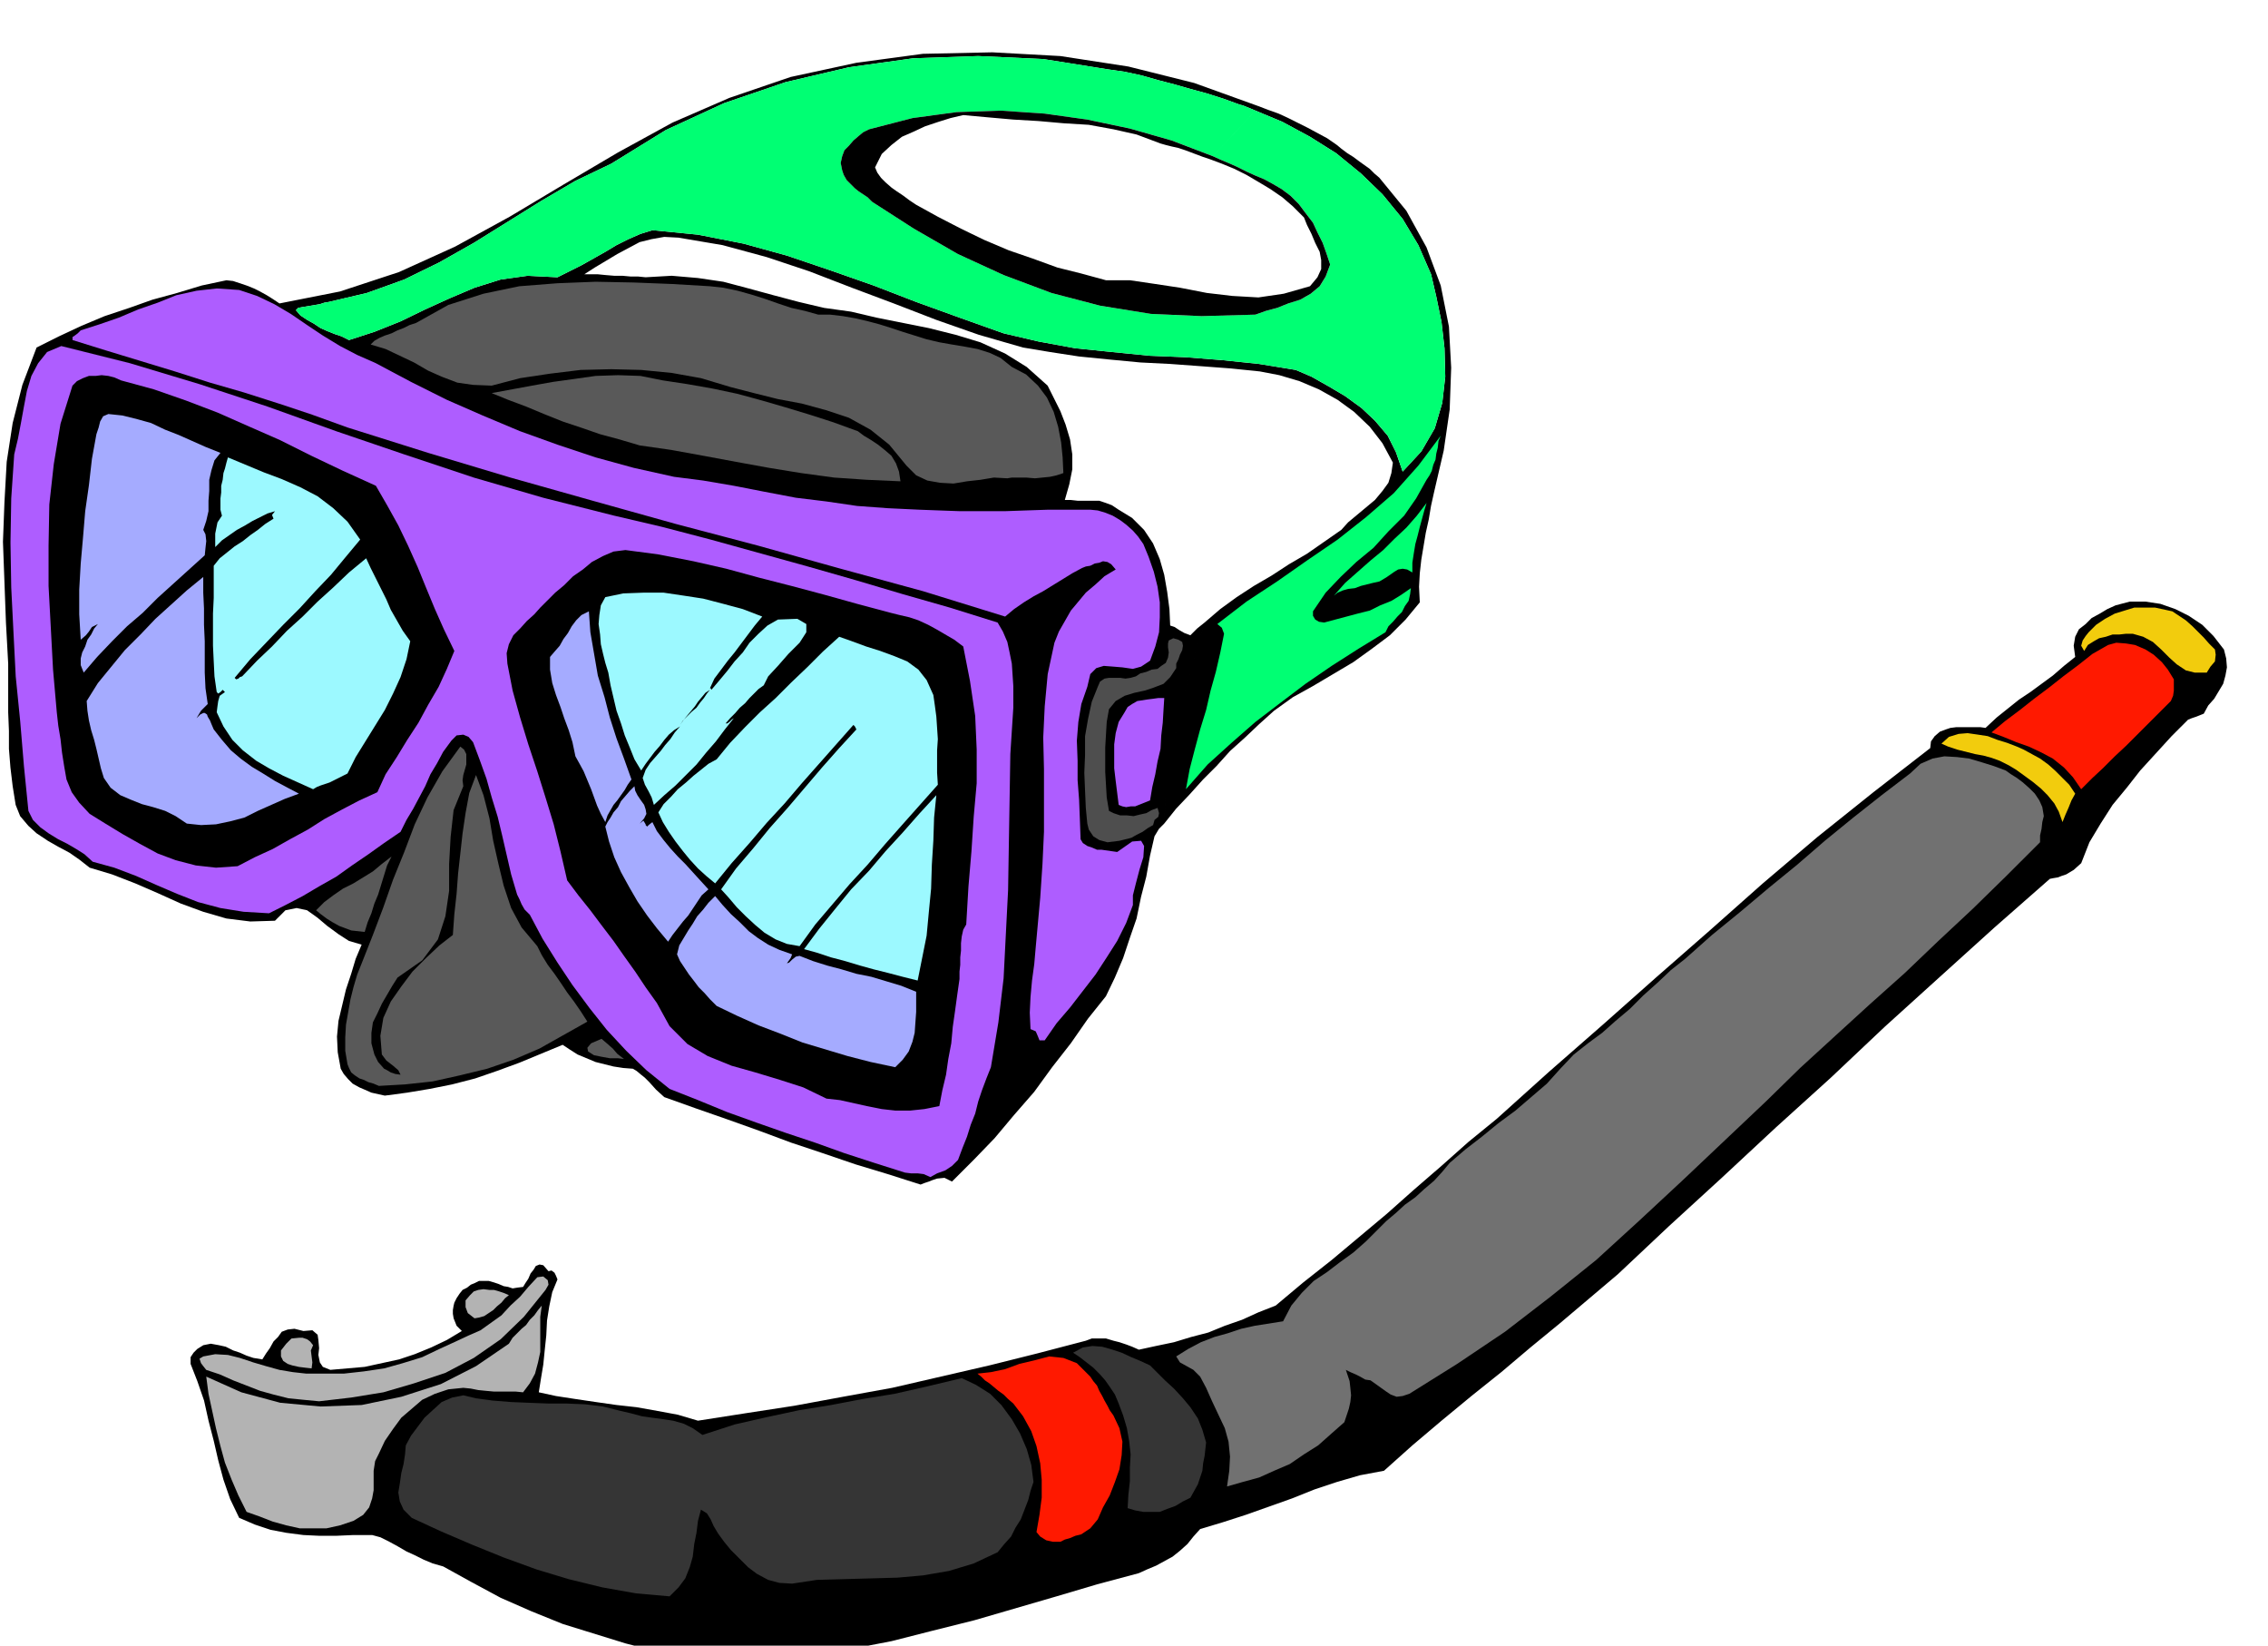 <svg xmlns="http://www.w3.org/2000/svg" fill-rule="evenodd" height="355.802" preserveAspectRatio="none" stroke-linecap="round" viewBox="0 0 3035 2202" width="490.455"><style>.brush1{fill:#000}.pen1{stroke:none}.brush2{fill:#00ff73}.brush3{fill:#595959}.brush4{fill:#ae5dff}.brush5{fill:#a5abff}.brush6{fill:#9cf9ff}.brush7{fill:#f2cc0d}.brush8{fill:#ff1900}.brush9{fill:#b3b3b3}.brush10{fill:#353535}</style><path class="pen1 brush1" d="m2976 869-14-18-15-15-18-12-18-9-20-7-20-3h-21l-19 5-11 5-10 6-11 6-8 8-9 7-5 10-2 12 2 15-15 12-15 13-15 11-15 11-15 10-15 12-15 12-15 14-7-1h-32l-8 1-6 2-8 3-7 6-5 7-1 9-76 59-75 60-73 62-71 63-72 63-71 63-72 63-70 63-38 31-36 32-37 32-36 32-37 31-37 31-38 30-37 31-23 9-22 10-23 8-22 9-23 6-23 7-24 5-23 5-9-4-8-3-9-3-8-2-10-3h-19l-8 3-65 17-64 16-65 15-65 15-66 12-65 12-65 10-64 10-27-8-27-5-28-5-27-3-28-4-27-4-26-4-23-5 3-19 3-18 2-20 2-19 1-20 3-19 4-19 7-17-2-5-2-4-4-3-4 1-7-8-5-1-5 2-3 5-4 5-3 7-4 6-3 5-8 1-6 1-6-2-6-1-7-3-6-2-7-2h-13l-6 3-5 2-5 4-6 3-4 5-4 6-3 6-1 4-1 6v5l1 6 4 10 7 7-20 12-21 10-22 9-21 7-23 5-23 5-23 2-23 2-10-4-4-6-2-10 1-9-1-11-1-7-7-6-12 1-12-3-9 1-8 3-5 7-6 6-5 9-5 7-5 8-12-2-9-3-9-4-9-3-10-5-9-2-11-2-10 2-8 5-5 5-4 6v9l9 23 9 26 6 27 7 27 6 26 7 26 9 26 12 25 21 9 21 7 21 4 23 3 21 1h23l23-1h25l11 3 12 6 11 6 12 7 11 5 12 6 12 5 14 4 38 21 39 21 41 18 42 17 42 13 42 13 43 11 43 10h20l21 1h39l18-1 19-1 18-1h21l57-11 57-11 55-14 56-14 55-16 55-16 54-16 56-15 11-5 12-5 11-6 11-6 10-8 10-9 8-10 9-10 30-9 31-10 31-11 31-11 30-12 30-10 31-9 32-6 38-34 39-33 40-33 40-32 39-33 39-32 39-33 39-33 68-64 71-65 72-67 74-67 72-68 74-67 73-66 74-65 5-1 6-1 5-2 6-2 10-6 10-9 11-28 15-25 16-25 19-23 18-23 21-23 21-23 22-22 5-2 6-2 5-2 5-2 6-11 8-9 6-10 6-10 3-11 2-11-1-12-3-12z"/><path class="pen1 brush1" d="m1846 238-7-6-6-6-7-5-7-5-8-6-8-5-8-6-6-5-13-9-13-7-13-7-12-6-14-7-13-6-14-5-13-5-4 6 36 15 37 20 35 22 33 27 29 28 27 33 21 35 17 39 7 30 7 34 4 35 1 38-4 35-10 34-18 31-25 27-9-26-11-22-17-20-18-17-22-16-22-13-23-13-21-9-49-8-48-5-50-4-49-2-50-5-49-5-49-9-47-11-59-21-58-21-57-22-57-20-59-20-58-16-61-12-61-6-16 5-16 7-16 8-15 9-16 9-16 9-16 8-16 8-40-2-36 5-35 11-33 14-33 15-33 16-35 14-34 11-10-5-9-3-10-4-9-4-9-6-9-5-9-6-6-7 3-3 5-1 6-1 6-1 6-1 6-1 6-2 6-1 51-12 50-18 47-23 46-26 45-28 45-28 46-27 48-23 73-45 78-36 82-28 85-20 86-12 87-3 87 4 88 14 21 3 23 5 21 6 23 6 21 6 22 6 22 7 22 8 4 1 5 2 5 2 7 3 4-6-86-31-88-22-91-14-91-5-93 2-89 12-88 19-82 28-76 33-73 40-73 43-72 43-73 40-75 34-79 26-81 16-9-6-8-5-9-5-8-4-10-4-9-3-9-3-9-1-33 7-33 10-33 9-31 11-33 11-31 13-30 14-30 15-19 50-13 51-8 52-3 54-2 53 2 54 2 54 3 55v65l1 25v24l2 25 3 25 4 25 6 15 11 13 11 10 15 10 14 8 15 8 13 9 14 11 30 9 31 12 30 13 31 14 30 11 31 9 32 4 33-1 14-14 15-3 14 3 14 10 13 11 15 11 14 9 17 5-8 19-6 20-7 21-5 21-5 21-2 21 1 21 4 22 4 7 6 7 6 6 9 5 7 3 9 4 9 2 9 2 30-4 30-5 30-6 31-8 29-10 30-11 29-12 29-12 9 6 11 7 12 5 12 5 12 3 12 3 13 2 13 1 5 3 6 5 5 4 6 6 9 10 11 10 42 15 43 15 42 15 43 16 42 14 44 15 43 13 44 14 5-2 6-2 5-2 6-2 10-1 10 5 29-29 28-29 26-31 27-31 24-33 25-32 23-33 24-30 12-25 11-26 9-27 9-26 6-29 7-27 5-28 6-26 6-10 7-7 2-35 4-33 5-35 8-33 7-34 9-33 9-33 10-33-10 8-9 9-8-3-7-4-6-4-6-2-1-22-3-23-4-23-6-21-9-21-12-18-16-16-18-11-9-6-8-3-9-3h-29l-9-1h-8l6-21 4-20v-20l-3-20-6-20-7-18-9-18-8-16-28-25-29-18-33-15-33-10-36-9-35-7-35-7-34-8-36-5-34-8-34-9-33-9-34-9-34-5-35-3-35 2-10-1h-10l-11-1h-11l-12-1-10-1h-18l14-9 15-9 15-9 15-8 15-8 16-4 17-3 19 1 59 10 59 16 57 19 57 22 56 21 57 22 57 20 59 17 36 6 39 6 40 4 42 4 40 2 41 3 40 3 39 4 26 5 27 8 26 11 25 14 22 16 21 20 17 22 14 26-2 14-4 13-8 11-10 12-12 10-12 10-12 10-9 10-23 16-23 16-24 14-23 15-24 14-23 15-22 16-21 18-10 33-9 33-9 33-7 34-8 33-5 35-4 33-2 35 16-20 18-19 18-20 18-18 18-20 20-18 19-18 20-18 25-18 27-15 27-16 27-16 25-18 24-18 21-21 19-23-1-21 1-18 2-18 3-18 3-18 4-18 3-18 4-18 13-56 8-55 2-56-3-55-11-55-19-51-27-49-36-44z"/><path class="pen1 brush2" d="m1484 93-88-14-87-4-87 3-86 12-85 20-82 28-78 36-73 45-48 23-46 27-45 28-45 28-46 26-47 23-50 18-51 12-6 1-6 2-6 1-6 1-6 1-6 1-5 1-3 3 6 7 9 6 9 5 9 6 9 4 10 4 9 3 10 5 34-11 35-14 33-16 33-15 33-14 35-11 36-5 40 2 16-8 16-8 16-9 16-9 15-9 16-8 16-7 16-5 61 6 61 12 58 16 59 20 57 20 57 22 58 21 59 21 47 11 49 9 49 5 50 5 49 2 50 4 48 5 49 8 21 9 23 13 22 13 22 16 18 17 17 20 11 22 9 26 25-27 18-31 10-34 4-35-1-38-4-35-7-34-7-30-17-39-21-35-27-33-29-28-33-27-35-22-37-20-36-15-57 61 11 5 12 5 11 5 12 6 11 5 12 5 11 6 12 7 12 9 11 11 9 12 10 13 6 13 7 14 5 14 5 15-6 16-8 13-12 10-14 8-16 5-15 6-15 4-14 5-72 2-68-3-68-11-65-17-64-24-61-28-59-34-56-36-6-6-6-4-6-4-5-4-6-6-5-5-4-7-2-6-2-10 2-9 3-8 6-6 6-7 7-6 6-5 8-4 58-15 59-8 59-2 59 4 57 8 57 12 56 16 55 21 57-61-7-3-5-2-5-2-4-1-22-8-22-7-22-6-21-6-23-6-21-6-23-5-21-3z"/><path class="pen1 brush1" d="m1163 173-8 4-6 5-7 6-6 7-6 6-3 8-2 9 2 10 2 6 4 7 5 5 6 6 5 4 6 4 6 4 6 6 56 36 59 34 61 28 64 24 65 17 68 11 68 3 72-2 14-5 15-4 15-6 16-5 14-8 12-10 8-13 6-16-5-15-5-14-7-14-6-13-10-13-9-12-11-11-12-9-12-7-11-6-12-5-11-5-12-6-11-5-12-5-11-5-4 4 16 6 17 7 16 8 17 10 15 9 16 11 14 12 15 15 4 10 6 12 5 12 6 12 2 11v12l-5 11-10 12-35 10-34 5-35-2-34-4-36-7-33-5-34-5h-32l-33-9-32-8-33-12-32-11-33-14-31-15-31-16-29-16-9-6-8-6-9-6-7-5-8-7-6-6-5-7-3-7 9-18 13-12 14-11 16-7 15-7 18-6 16-5 17-4 33 3 34 3 34 2 34 3 33 2 33 6 31 7 32 12 7 2 8 2 9 2 9 3 8 3 8 3 8 3 9 3 4-4-55-21-56-16-57-12-57-8-59-4-59 2-59 8-58 15z"/><path class="pen1 brush3" d="M1095 421h16l17 2 17 3 17 4 15 4 16 5 15 5 16 5 16 5 17 4 17 3 18 3 16 3 16 5 15 7 15 12 19 10 16 15 12 16 9 19 6 20 4 21 2 20 1 21-9 3-9 2-10 1-10 1-12-1h-19l-6 1-18-1-18 3-18 2-18 3-18-1-17-3-15-7-13-13-23-28-25-20-29-16-30-10-33-9-32-6-32-8-31-8-40-12-39-7-41-4-40-1-41 1-41 5-40 6-38 10-25-1-21-3-21-8-18-8-19-11-19-9-19-9-20-6 5-5 7-4 7-3 9-3 8-4 8-3 8-4 9-3 43-24 47-15 48-10 51-4 51-2 51 1 51 2 51 3 18 2 19 4 18 5 19 6 17 6 18 6 18 4 18 5z"/><path class="pen1 brush4" d="m503 486 47 25 48 24 48 21 50 21 50 18 51 17 51 14 54 12 39 5 41 7 41 8 42 8 41 5 41 6 41 3 42 2 27 1 28 1h59l29-1 30-1h56l10 1 10 3 10 4 10 6 8 6 9 8 7 8 7 10 7 17 7 20 5 20 3 21v20l-1 20-5 19-7 19-12 8-11 3-14-2-12-1-13-1-10 3-8 8-4 17-8 23-4 24-2 25 1 27v26l2 26 1 26 1 27 3 5 6 4 6 2 7 3h6l7 1 7 1 7 1 20-14 12-1 4 7-1 15-5 16-5 19-4 16v13l-9 24-12 24-14 22-15 23-17 22-17 22-18 21-16 23h-7l-2-5-3-7-7-3-1-22 1-21 2-22 3-22 2-23 2-22 2-22 2-22 3-45 2-43v-84l-1-42 2-42 4-43 9-42 6-15 8-14 8-14 10-12 10-12 13-11 12-11 15-9-6-7-5-3-6-1-5 2-6 1-6 3-6 1-5 2-13 7-13 8-13 8-13 8-13 7-13 8-13 9-12 10-110-34-110-30-111-31-110-29-111-31-110-31-110-33-108-34-47-17-45-15-47-15-45-13-47-15-46-14-46-14-45-14v-4l3-2 4-3 4-4 25-8 26-9 26-11 26-9 25-10 27-6 27-3 30 2 24 8 23 11 22 13 22 15 21 14 23 14 23 12 25 11z"/><path class="pen1 brush4" d="m822 690 64 15 65 17 65 18 65 18 63 18 64 19 63 18 64 20 7 12 6 14 3 14 3 15 1 15 1 15v29l-4 62-1 61-1 60-1 61-3 59-3 59-7 59-10 60-6 15-6 16-5 15-4 16-6 15-5 16-6 15-6 16-8 8-9 6-11 4-9 5-9-4-8-1h-9l-8-1-41-13-40-13-39-14-39-13-40-14-39-14-39-16-38-15-31-25-27-26-26-28-23-29-23-31-20-30-20-32-17-32-7-7-4-7-3-7-3-6-8-27-6-26-6-26-6-25-8-26-7-25-9-25-9-24-6-7-7-3-9 1-7 7-11 15-8 15-9 15-7 16-8 15-8 15-9 15-8 16-22 15-21 15-22 15-21 15-23 13-22 13-23 12-22 11-34-2-31-5-30-8-28-11-28-12-27-12-29-11-29-8-11-10-11-7-12-7-12-6-13-8-11-8-10-10-6-12-6-60-5-60-6-60-3-59-3-60-1-60 1-59 4-59 5-21 4-21 4-22 4-21 6-20 9-17 12-15 19-8 92 23 93 28 91 30 92 33 91 31 93 31 93 27 95 24z"/><path class="pen1 brush1" d="m503 650 15 26 15 27 13 27 13 29 11 27 12 29 12 27 14 29-10 24-11 24-14 24-13 24-15 23-14 23-15 23-11 24-24 11-23 12-24 13-22 14-24 13-23 13-24 11-23 12-29 2-27-3-27-7-24-9-24-13-23-13-23-14-21-13-14-15-10-14-7-17-3-17-3-19-2-18-3-18-2-18-5-57-3-56-3-56v-54l1-55 6-54 9-54 16-51 6-6 8-4 8-3h9l8-1 9 1 8 2 9 4 44 12 43 15 42 16 43 19 41 18 42 21 42 20 44 20z"/><path class="pen1 brush3" d="m1148 577 8 6 10 6 9 6 10 8 8 7 6 10 4 11 2 13-45-2-44-3-44-6-43-7-44-8-43-8-44-8-42-6-27-8-26-7-26-9-24-8-25-10-24-10-24-9-22-9 27-5 27-5 28-5 29-4 28-4 30-1 30 1 30 6 33 5 34 6 33 7 33 9 31 9 33 10 31 10 33 12z"/><path class="pen1 brush5" d="m295 606-8 10-4 13-3 13v15l-1 13v14l-3 13-4 12 3 6 1 9-1 9-1 10-21 19-21 19-21 19-20 20-21 18-20 20-20 21-18 21-4-10v-9l2-8 4-8 3-9 5-7 4-8 5-6-8 4-4 6-4 5-7 6-2-34v-33l2-35 3-34 3-36 5-35 4-35 6-33 3-9 2-8 4-7 7-3 19 2 20 5 18 5 19 9 18 7 18 8 18 8 20 8z"/><path class="pen1 brush6" d="m482 722-20 24-19 23-21 22-21 23-22 22-22 23-22 23-21 25 2 2 3-1 2-2 3-1 20-21 20-19 20-21 21-19 20-20 21-19 21-20 23-19 6 13 7 14 7 14 7 14 6 14 8 14 8 14 10 14-5 24-8 24-10 22-11 22-13 21-13 21-13 21-11 22-6 3-6 3-6 3-6 3-6 2-6 2-5 2-5 3-20-9-20-9-19-10-17-10-18-14-14-14-12-18-9-19 1-8 1-7 2-7 7-5-3-3-3 3-3 2-2-2-3-21-1-20-1-21v-43l1-21v-43l8-10 10-8 10-8 11-7 10-8 10-7 10-8 11-7-2-5 4-5-10 3-10 5-10 5-10 6-11 6-10 7-10 7-9 9v-18l1-5 2-10 6-9-2-8v-15l1-8v-9l2-8 1-9 2-6 2-8 2-7 24 10 24 10 24 9 25 11 23 12 21 16 19 18 17 24z"/><path class="pen1 brush1" d="m322 669-6 3-5 5-6 4-4 5 4-5 6-4 5-5 6-3z"/><path class="pen1 brush2" d="m1890 766-7-4-6-1-6 1-5 3-10 7-10 6-9 2-8 2-8 2-8 3-9 1-7 2-7 3-5 4 15-17 17-15 17-15 17-14 15-15 16-15 14-16 13-17-3 10-3 11-3 11-3 12-3 11-2 12-2 13v13z"/><path class="pen1 brush1" d="m244 732-6 3-6 5-6 5-5 6 5-6 6-5 6-5 6-3zm948 88 12 3 13 3 12 4 13 6 11 6 12 7 12 7 12 9 9 46 7 47 2 45v45l-4 45-3 46-4 47-3 51-4 7-2 9-1 9v10l-1 9v10l-1 9v10l-3 21-3 22-3 21-2 22-4 21-3 21-5 21-4 21-20 4-19 2h-20l-18-2-20-4-18-4-18-4-18-2-31-15-31-10-33-10-32-9-32-13-27-16-24-24-17-31-15-21-14-21-15-21-14-20-16-21-15-20-16-20-15-20-9-39-9-36-11-36-11-35-12-36-11-36-10-36-7-36-1-14 3-12 6-12 9-9 9-10 10-9 8-9 9-9 11-11 12-10 12-12 13-9 12-10 15-8 14-6 16-2 45 6 46 9 44 10 44 12 43 11 45 12 43 12 45 12z"/><path class="pen1 brush5" d="m278 942-9 9-6 10 5-5 4-2h2l3 2 1 3 3 5 2 5 3 7 11 14 12 14 13 11 15 11 15 9 16 10 15 8 17 9-19 7-18 8-18 8-18 9-19 5-19 4-20 1-19-2-15-10-14-7-16-5-15-4-15-6-14-6-13-10-9-13-4-13-3-13-3-13-3-12-4-13-3-13-2-13-1-13 15-24 18-22 18-22 21-21 20-21 21-19 21-19 22-18v21l1 21v22l1 22v42l1 21 3 21z"/><path class="pen1 brush6" d="m1020 825-10 12-9 12-9 12-9 12-9 11-9 12-9 12-6 13h1l1 2 11-13 10-12 10-13 11-12 9-13 12-12 12-11 14-8 26-1 12 7v11l-9 14-15 15-14 16-13 14-6 12-7 5-6 6-6 6-6 7-7 6-6 7-7 7-6 7h2l3-2 3-3 3-2-12 15-12 16-13 15-13 16-14 14-14 14-15 13-14 13-3-10-4-8-5-9-3-9 4-11 6-9 7-8 7-8 6-8 7-8 6-9 7-8-8 5-7 6-6 7-6 8-7 8-6 8-6 8-6 9-9-15-6-15-7-17-5-16-6-17-4-17-4-17-3-17-4-13-3-12-3-13-1-13-2-14 1-12 2-13 6-11 24-5 27-1h27l27 4 26 4 27 7 26 7 26 10z"/><path class="pen1 brush1" d="m164 802-8 7-8 9-8 8-7 9 7-9 8-8 8-9 8-7z"/><path class="pen1 brush7" d="m2964 869 1 7-1 9-6 7-5 8h-16l-12-3-12-8-10-9-11-11-11-10-13-7-14-4h-9l-9 1h-9l-9 3-9 2-7 4-8 5-5 8-4-7 2-7 4-6 4-5 10-10 12-8 13-7 13-4 13-4h28l14 3 9 2 9 6 9 6 9 8 7 7 8 8 7 8 8 8z"/><path class="pen1 brush5" d="m845 1043-5 7-4 7-5 7-5 7-5 6-4 7-4 7-3 9-6-11-5-11-4-11-4-11-5-12-5-12-6-11-5-9-4-19-5-16-6-16-5-15-6-16-5-16-3-18v-17l6-7 7-8 5-9 6-8 5-9 6-8 7-7 10-5 2 28 5 29 5 29 9 29 7 27 9 28 10 27 10 28z"/><path class="pen1 brush6" d="m1249 930 2 14 2 15 1 15 1 15-1 15v30l1 16-24 27-24 27-23 26-23 27-24 26-23 27-23 27-21 29-17-3-15-6-15-9-12-10-13-12-12-12-11-13-10-11 20-28 23-27 22-27 24-27 23-27 23-27 23-26 23-25-2-4-2-2-23 26-23 26-23 26-23 27-24 26-23 27-24 27-22 27-12-10-11-10-11-12-9-11-10-13-9-13-8-13-6-13 7-11 10-10 9-10 11-9 10-9 10-8 10-8 11-6 18-22 20-21 20-20 21-19 21-21 21-20 21-21 22-20 17 6 19 7 19 6 19 7 17 7 15 11 11 14 9 20z"/><path class="pen1 brush8" d="M2909 909v15l-1 7-3 7-15 15-15 15-15 15-15 15-15 14-15 15-15 14-15 15-11-16-12-13-15-12-15-8-17-8-17-6-17-7-16-6 18-15 20-15 19-15 20-15 19-15 20-15 19-15 21-12 11-3 13 1 12 2 14 6 11 7 11 10 8 10 8 13z"/><path class="pen1 brush1" d="m910 970 5-7 5-6 5-6 5-6 4-6 5-6 5-6 6-4-4 5-4 6-5 6-5 7-6 5-6 6-6 6-4 6z"/><path class="pen1 brush4" d="m1539 1071-10 4-10 4h-6l-6 1-5-1-5-2-2-16-2-16-2-17v-32l2-15 4-15 8-13 4-7 6-4 7-4 7-1 6-1 8-1 7-1h8l-1 16-1 17-2 17-1 18-4 17-3 17-4 17-3 18z"/><path class="pen1 brush1" d="m263 963-10 9-8 9-9 9-7 9 7-9 9-9 8-9 10-9z"/><path class="pen1 brush7" d="m2777 1062-5 9-4 10-4 9-4 10-5-14-6-11-9-11-9-9-11-9-11-8-11-8-10-6-12-6-11-4-11-3-11-2-12-3-12-3-12-4-9-4 10-9 13-4 12-1 14 2 13 2 13 5 13 4 13 5 9 4 11 6 11 6 11 8 9 8 10 10 9 9 8 12z"/><path class="pen1 brush3" d="m620 1052-13 32-4 36-2 36v36l-5 34-10 31-21 28-33 23-7 11-7 12-7 12-6 13-6 12-2 14v14l4 15 5 10 8 9 4 2 5 3 6 2 7 1-3-6-7-6-9-7-6-8-2-25 4-24 10-22 14-20 15-20 18-18 18-17 18-14 2-28 3-27 2-27 3-27 3-27 4-27 5-27 9-24 10 27 8 31 5 30 7 31 7 29 10 30 14 26 21 25 6 12 8 13 9 12 9 13 8 12 9 12 9 13 9 14-32 18-32 18-35 15-35 12-37 9-36 8-37 4-35 2-7-3-7-2-6-3-6-2-6-4-5-4-3-6-2-5-3-18v-18l1-17 3-17 3-17 4-16 5-17 6-15 15-38 14-37 13-37 15-37 14-37 17-36 20-35 24-33 5 4 3 6v14l-2 7-2 7-1 7 1 8z"/><path class="pen1 brush5" d="m856 1102 5-4 3 5v1l2 2 2-2 5-4 6 12 9 12 9 11 10 11 10 10 10 11 10 11 11 12-9 8-6 9-6 9-6 9-7 8-7 9-7 9-6 9-15-18-13-17-13-19-11-19-11-20-9-20-7-21-5-20 3-6 4-6 4-7 6-7 4-8 6-7 6-7 6-6 1 6 3 6 4 6 5 7 2 6 1 6-3 6-6 7z"/><path class="pen1 brush6" d="m1228 1312-20-5-19-5-20-5-18-5-20-6-19-5-18-6-18-5 20-27 21-26 22-27 24-25 22-26 23-25 22-25 23-25-3 30-1 31-2 32-1 32-3 31-3 32-6 30-6 30z"/><path class="pen1 brush3" d="m488 1247-9-1-9-1-8-3-8-3-9-5-8-5-8-6-6-5 11-11 12-9 13-9 14-7 13-8 13-8 12-10 13-10-6 12-4 13-4 13-4 13-5 12-4 13-5 12-4 13z"/><path class="pen1 brush5" d="m1060 1277-2 5-5 7 3-1 4-4 5-4 5-1 18 7 19 6 19 5 20 6 20 4 20 6 20 6 20 8v27l-1 14-1 14-3 12-5 13-8 11-10 10-33-7-31-8-30-9-30-9-30-12-29-11-29-13-27-13-9-9-7-8-8-8-6-8-7-9-6-9-6-9-4-9 3-12 6-10 6-10 6-9 6-10 8-9 7-9 9-9 10 12 11 12 12 11 12 12 12 9 14 9 15 7 17 6z"/><path class="pen1 brush3" d="m835 1417-8-1h-11l-11-2-10-2-8-5-1-5 5-6 14-6 7 6 8 7 6 7 9 7z"/><path class="pen1 brush9" d="m730 1726-29 36-31 30-36 25-38 20-42 14-41 12-43 7-43 5-21-2-20-2-20-5-18-5-18-7-18-7-18-8-18-6-4-5-3-4-2-6 5-3 16-3 17 1 16 4 18 6 17 5 18 5 18 3 18 2h50l27-3 27-4 25-7 26-8 23-11 24-11 15-7 16-7 14-10 14-10 12-13 13-12 11-13 12-13 8-1 6 5 1 6-4 7z"/><path class="pen1 brush9" d="m681 1733-5 4-5 6-6 5-5 5-6 4-6 4-7 2-6 1-9-7-3-8v-9l6-7 5-5 6-2 7-1 8 1h6l7 2 6 2 7 3zm19 130-10-1h-29l-11-1-10-1-10-2-10-1-20 2-18 6-17 8-14 12-14 12-11 15-11 16-8 17-5 10-2 13v26l-2 11-4 12-8 10-13 8-18 6-18 4h-36l-18-4-18-5-18-7-17-6-11-22-9-21-9-23-6-22-6-24-5-23-5-23-3-23 47 21 52 14 54 5 55-2 53-11 53-17 47-24 44-30 5-8 6-6 6-6 6-5 5-7 6-6 5-7 5-6-2 15v47l-3 14-4 15-7 13-9 12z"/><path class="pen1 brush9" d="m419 1800-3 7 1 8 1 8-1 8-9-1-8-1-9-2-6-2-6-4-3-6v-8l7-9 7-7 10-1h5l6 2 4 3 4 5z"/><path class="pen1 brush10" d="m1614 1930-1 9-1 9-2 10-1 10-3 9-3 9-5 9-5 9-10 5-10 6-11 4-10 4h-22l-11-2-10-3 1-18 2-18v-18l1-18-2-18-3-17-5-17-6-16-5-12-6-9-7-10-7-8-9-9-9-7-9-7-9-6 13-7 13-2 13 1 14 4 12 4 13 6 12 5 13 6 9 9 11 11 12 11 12 13 10 12 10 15 6 15 5 17z"/><path class="pen1 brush8" d="m1490 1894 8 17 4 18-1 18-3 19-6 17-7 18-9 16-7 16-5 6-5 6-6 4-6 4-8 2-7 3-7 2-6 3h-10l-9-2-8-5-5-6 4-23 3-23v-24l-2-22-5-23-7-20-11-20-13-17-7-6-6-6-7-5-6-5-6-5-6-4-5-5-5-4 18-2 19-4 19-7 21-5 19-5 19 2 18 7 18 18 4 6 5 6 3 7 4 7 3 6 4 7 3 6 5 7z"/><path class="pen1 brush10" d="m1383 1983-4 12-3 12-5 13-5 13-7 11-6 12-9 10-9 11-32 15-33 10-35 6-34 3-36 1-36 1-36 1-33 5-17-1-15-4-15-8-12-9-12-12-11-11-9-11-8-11-6-10-4-9-5-8-8-5-4 15-2 16-3 15-2 17-4 14-6 15-9 12-12 12-45-4-45-8-45-11-43-13-44-16-42-17-42-18-39-18-11-11-5-11-2-12 2-12 2-14 3-12 2-13 1-12 7-13 9-12 9-12 12-11 11-10 14-6 15-3 17 4 22 3 25 2 24 1 26 1h24l25 1 24 3 24 6 13 3 15 4 14 2 15 2 13 2 14 4 12 6 13 9 43-14 44-10 42-9 43-7 42-8 43-7 44-10 46-11 19 9 19 12 15 15 14 19 11 19 9 21 6 21 3 23z"/><path class="pen1 brush2" d="m1909 642 4-6 3-6 2-8 3-7 1-8 2-8 1-9 3-7-30 40-33 37-37 32-38 30-41 28-40 28-41 27-39 30 6 5 3 8-5 25-6 26-7 25-6 26-8 26-7 26-7 27-5 27 29-33 32-29 32-28 34-26 33-25 35-24 36-23 36-22 4-8 6-6 6-7 6-6 4-8 5-7 2-9 1-8-13 9-13 8-15 6-14 7-16 4-15 4-15 4-15 4-7-1-5-3-3-5v-6l17-25 20-21 21-20 23-19 20-22 21-21 16-23 14-25z"/><path class="pen1" style="fill:#4e4e4e" d="m1484 1085-3-18-1-17-1-17v-33l1-17 1-17 3-17 9-11 12-7 13-4 14-3 12-4 13-5 9-9 8-12v-6l3-6 2-6 3-6 1-6-1-5-5-3-7-2-6 3-1 4v5l1 7-1 7-3 7-6 4-5 4-8 1-7 3-8 2-6 4-7 2-7 1-7-1h-15l-6 1-6 4-3 7-8 20-5 23-4 23v25l-1 24 1 24 1 23 2 21 2 8 6 9 8 5 11 3 8-1 8-1 8-2 8-2 7-4 8-4 7-5 7-4 2-7 5-4 1-5-2-7-8 3-7 4-9 2-8 2-9-1h-9l-9-3-6-3z"/><path class="pen1" style="fill:#717171" d="m2684 1031-16-6-16-5-17-5-16-2-17-1-16 3-16 7-14 13-38 29-38 30-38 31-37 32-38 31-38 32-38 31-36 32-19 15-18 17-19 17-18 18-19 16-18 16-19 14-19 15-18 19-18 20-21 18-21 18-23 17-22 18-22 17-21 18-10 12-11 12-13 11-12 11-14 10-12 11-13 11-12 12-15 15-17 15-18 13-17 13-18 12-16 16-14 17-11 21-19 3-19 3-18 4-18 6-18 5-18 7-17 9-16 10 5 8 9 5 9 5 9 9 8 15 8 18 8 17 9 19 5 18 2 20-1 19-3 21 21-6 22-6 20-9 21-9 19-13 19-12 18-16 17-15 3-9 3-9 2-9 1-9-1-10-1-9-3-9-2-6 6 3 7 3 6 3 7 4 7 1 7 5 7 5 7 5 6 4 8 3 8-1 9-3 64-40 64-43 61-47 61-49 58-53 57-53 56-53 56-53 46-45 47-43 46-42 47-42 45-43 46-43 45-44 45-45v-9l2-9 1-9 2-8-2-12-4-9-6-9-7-7-9-8-8-6-8-5-7-5z"/></svg>
